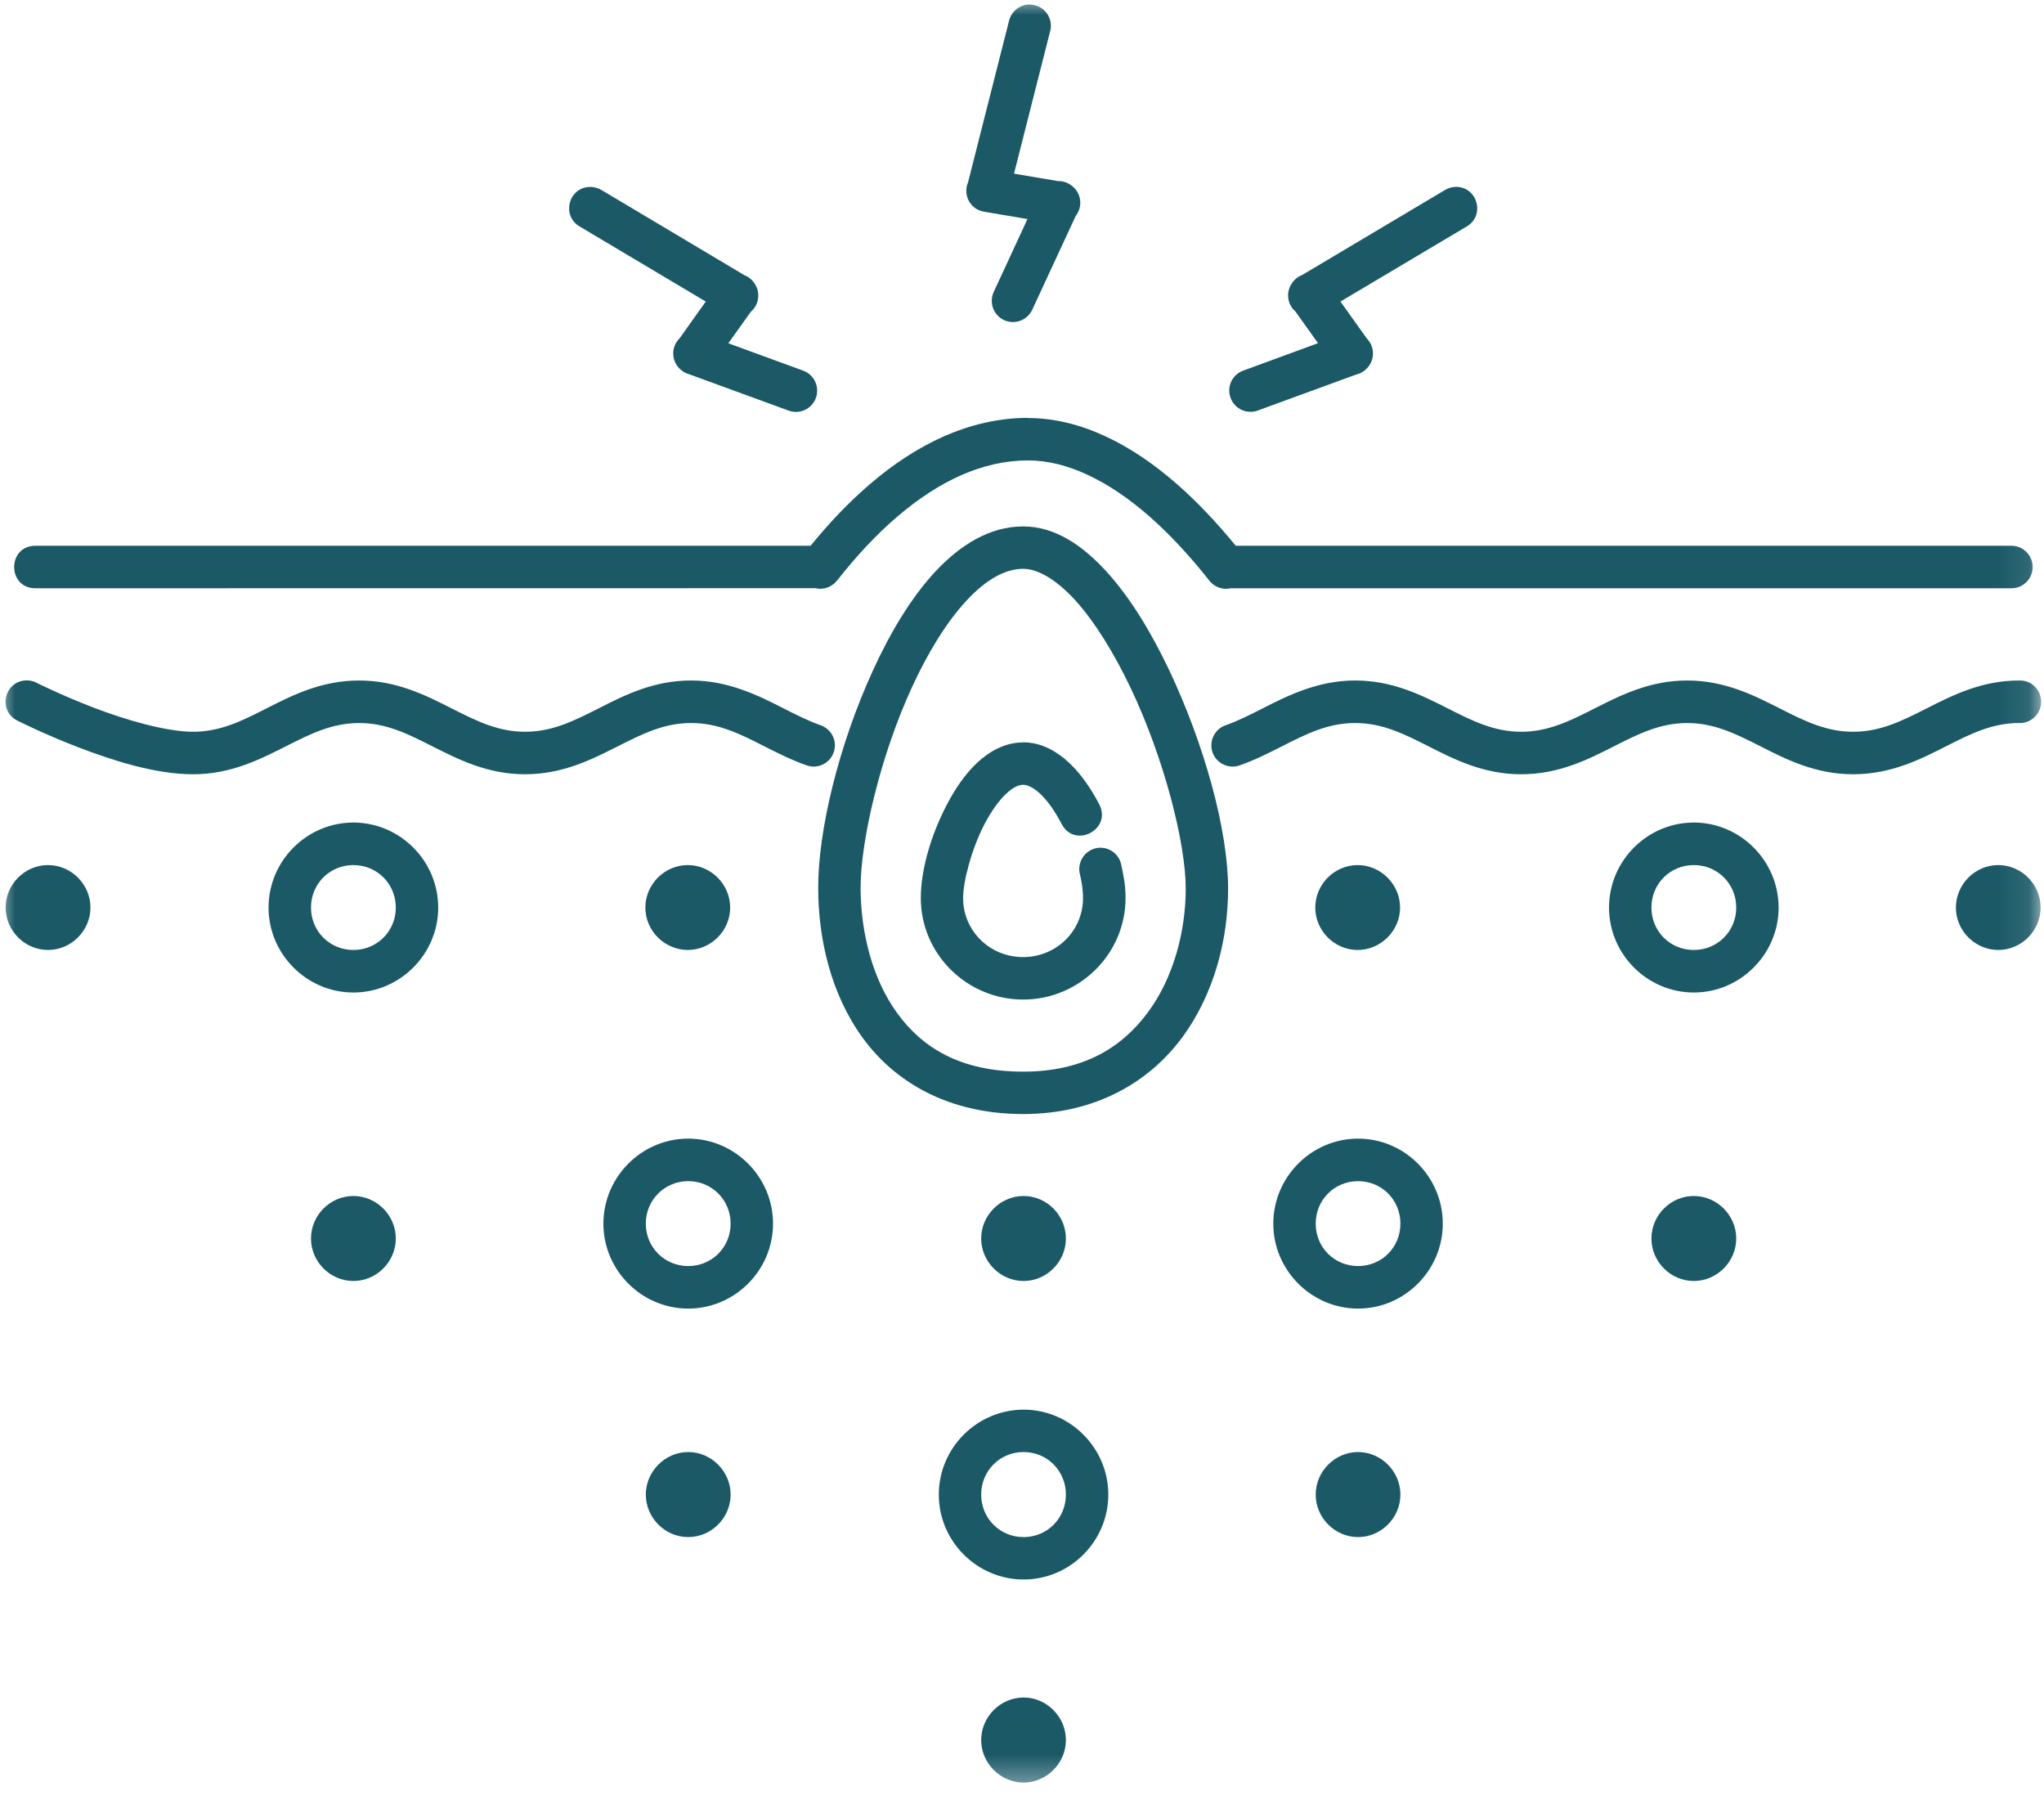 <svg width="67" height="59" viewBox="0 0 67 59" fill="none" xmlns="http://www.w3.org/2000/svg">
<mask id="mask0_55_2731" style="mask-type:luminance" maskUnits="userSpaceOnUse" x="0" y="0" width="67" height="59">
<path d="M0 0H66.906V58.613H0V0Z" fill="white"/>
</mask>
<g mask="url(#mask0_55_2731)">
<path d="M33.777 0.148C33.444 0.137 33.154 0.361 33.075 0.681L31.732 5.974C31.551 6.395 31.811 6.871 32.264 6.939L33.68 7.178L32.582 9.548C32.409 9.9 32.557 10.324 32.908 10.488C33.263 10.654 33.686 10.495 33.843 10.135L35.262 7.073C35.493 6.779 35.449 6.355 35.164 6.112C35.04 6.004 34.882 5.938 34.714 5.934C34.711 5.938 34.704 5.938 34.7 5.938L33.238 5.691L34.421 1.029C34.541 0.594 34.223 0.165 33.777 0.151V0.148ZM47.739 6.123C47.605 6.123 47.475 6.159 47.363 6.228L42.678 9.015C42.537 9.069 42.418 9.17 42.339 9.297C42.142 9.591 42.201 9.983 42.465 10.211L43.203 11.246L40.753 12.145C40.391 12.276 40.202 12.675 40.337 13.037C40.467 13.401 40.869 13.586 41.23 13.452L44.456 12.273C44.644 12.229 44.807 12.109 44.905 11.942C45.068 11.67 45.028 11.319 44.803 11.093L43.938 9.882L48.072 7.425C48.684 7.073 48.441 6.137 47.739 6.123ZM19.316 6.126C18.625 6.159 18.403 7.077 19.005 7.425L23.134 9.882L22.277 11.086C22.019 11.336 21.998 11.743 22.222 12.022C22.233 12.033 22.241 12.044 22.252 12.055C22.255 12.058 22.258 12.062 22.262 12.066C22.357 12.167 22.48 12.24 22.613 12.273L25.849 13.455C26.208 13.589 26.609 13.404 26.744 13.042C26.874 12.678 26.69 12.276 26.324 12.145L23.873 11.249L24.612 10.216C24.88 9.987 24.934 9.591 24.739 9.297C24.658 9.17 24.539 9.072 24.401 9.018L19.718 6.228C19.598 6.156 19.457 6.119 19.319 6.126H19.316ZM33.691 13.694C32.739 13.694 31.819 13.916 30.951 14.293C30.084 14.678 29.267 15.218 28.503 15.876C27.819 16.463 27.175 17.142 26.57 17.885H1.151C0.235 17.896 0.235 19.267 1.151 19.278L26.725 19.275C26.994 19.34 27.276 19.238 27.442 19.017C27.446 19.014 27.453 19.01 27.457 19.003C28.073 18.219 28.727 17.515 29.408 16.934C30.089 16.351 30.794 15.886 31.511 15.57C32.227 15.259 32.951 15.088 33.691 15.088C34.334 15.088 34.993 15.251 35.663 15.567C36.333 15.879 37.014 16.343 37.682 16.927C38.349 17.515 39.005 18.223 39.63 19.014C39.794 19.235 40.075 19.34 40.343 19.278H65.926C66.312 19.282 66.628 18.97 66.628 18.582C66.628 18.194 66.312 17.881 65.926 17.885H40.506C39.901 17.145 39.265 16.466 38.599 15.882C37.853 15.226 37.068 14.685 36.249 14.305C35.428 13.92 34.57 13.699 33.691 13.699V13.694ZM33.539 17.251C32.427 17.251 31.461 17.874 30.656 18.734C29.856 19.598 29.183 20.729 28.619 21.96C27.49 24.419 26.809 27.235 26.82 29.128C26.826 30.758 27.225 32.565 28.282 34.016C29.34 35.467 31.098 36.508 33.539 36.508C35.899 36.508 37.654 35.467 38.732 34.023C39.808 32.576 40.256 30.769 40.256 29.125C40.256 27.213 39.482 24.405 38.32 21.952C37.737 20.726 37.057 19.598 36.279 18.741C35.5 17.885 34.592 17.251 33.539 17.251ZM33.539 18.64C34.005 18.64 34.609 18.974 35.251 19.677C35.888 20.381 36.521 21.408 37.064 22.55C38.15 24.833 38.867 27.615 38.867 29.125C38.867 30.511 38.468 32.049 37.617 33.188C36.767 34.332 35.508 35.118 33.539 35.118C31.475 35.118 30.23 34.332 29.405 33.196C28.579 32.06 28.217 30.522 28.209 29.121C28.203 27.594 28.839 24.819 29.882 22.544C30.403 21.404 31.03 20.381 31.678 19.685C32.325 18.985 32.959 18.64 33.539 18.64ZM0.868 22.297C0.138 22.308 -0.084 23.299 0.575 23.618C0.575 23.618 1.433 24.053 2.563 24.488C3.692 24.92 5.083 25.373 6.331 25.373C7.576 25.373 8.536 24.876 9.364 24.46C10.194 24.039 10.892 23.694 11.772 23.694C12.652 23.694 13.35 24.039 14.179 24.46C15.008 24.876 15.967 25.373 17.212 25.373C18.457 25.373 19.417 24.876 20.245 24.46C21.075 24.039 21.774 23.694 22.653 23.694C23.095 23.694 23.483 23.777 23.869 23.916C24.26 24.053 24.648 24.249 25.06 24.46C25.477 24.67 25.919 24.895 26.414 25.072C26.78 25.218 27.197 25.029 27.327 24.655C27.46 24.285 27.254 23.879 26.877 23.759C26.49 23.621 26.103 23.425 25.686 23.215C25.274 23.004 24.832 22.779 24.333 22.605C23.837 22.427 23.275 22.3 22.653 22.3C21.408 22.3 20.448 22.794 19.62 23.215C18.791 23.636 18.093 23.98 17.212 23.98C16.333 23.98 15.634 23.636 14.805 23.215C13.976 22.797 13.017 22.3 11.772 22.3C10.527 22.3 9.564 22.794 8.735 23.215C7.91 23.636 7.211 23.98 6.331 23.98C5.448 23.98 4.12 23.593 3.059 23.186C2.002 22.779 1.202 22.376 1.202 22.376C1.101 22.322 0.985 22.294 0.868 22.297ZM66.194 22.3C66.189 22.3 66.189 22.3 66.186 22.3C64.941 22.3 63.981 22.797 63.153 23.215C62.324 23.636 61.624 23.98 60.745 23.98C59.866 23.98 59.167 23.636 58.338 23.215C57.509 22.797 56.55 22.3 55.304 22.3C54.059 22.3 53.1 22.797 52.271 23.215C51.442 23.636 50.743 23.98 49.864 23.98C48.985 23.98 48.286 23.636 47.456 23.215C46.628 22.797 45.668 22.3 44.423 22.3C43.801 22.3 43.24 22.427 42.74 22.605C42.244 22.779 41.802 23.004 41.387 23.215C40.974 23.425 40.586 23.621 40.196 23.759C39.819 23.879 39.616 24.285 39.746 24.659C39.88 25.029 40.293 25.218 40.662 25.072C41.159 24.895 41.599 24.67 42.016 24.46C42.429 24.249 42.816 24.053 43.207 23.916C43.595 23.777 43.981 23.694 44.423 23.694C45.302 23.694 46.001 24.039 46.831 24.46C47.659 24.88 48.619 25.373 49.864 25.373C51.109 25.373 52.069 24.88 52.897 24.46C53.727 24.039 54.425 23.694 55.304 23.694C56.184 23.694 56.883 24.039 57.712 24.46C58.541 24.88 59.5 25.373 60.745 25.373C61.99 25.373 62.953 24.88 63.783 24.46C64.608 24.039 65.307 23.694 66.186 23.694C66.58 23.708 66.906 23.392 66.906 23.001C66.91 22.605 66.585 22.289 66.194 22.3ZM33.539 24.329C32.937 24.329 32.427 24.626 32.025 25C31.627 25.378 31.309 25.849 31.041 26.36C30.509 27.376 30.183 28.515 30.183 29.43C30.183 31.265 31.695 32.756 33.539 32.756C35.377 32.756 36.894 31.265 36.894 29.43C36.894 29.201 36.876 28.962 36.828 28.715C36.806 28.588 36.781 28.462 36.752 28.334C36.673 27.953 36.3 27.713 35.92 27.797C35.544 27.884 35.308 28.261 35.395 28.639C35.424 28.74 35.435 28.842 35.457 28.936C35.489 29.125 35.5 29.299 35.5 29.43C35.5 30.5 34.635 31.364 33.534 31.364C32.438 31.364 31.569 30.5 31.569 29.43C31.569 28.897 31.841 27.83 32.272 27.006C32.485 26.596 32.739 26.237 32.977 26.015C33.212 25.791 33.401 25.718 33.534 25.718C33.604 25.718 33.675 25.732 33.77 25.78C33.864 25.824 33.976 25.9 34.096 26.012C34.215 26.125 34.339 26.27 34.458 26.436C34.578 26.607 34.693 26.799 34.801 27.006C35.232 27.822 36.459 27.18 36.032 26.357C35.899 26.102 35.753 25.86 35.59 25.631C35.428 25.398 35.246 25.188 35.048 25C34.849 24.811 34.624 24.648 34.375 24.525C34.121 24.401 33.835 24.325 33.534 24.325L33.539 24.329ZM11.583 26.955C10.056 26.955 8.803 28.21 8.803 29.742C8.803 31.269 10.056 32.525 11.583 32.525C13.111 32.525 14.364 31.269 14.364 29.742C14.364 28.21 13.111 26.955 11.583 26.955ZM55.522 26.955C53.995 26.955 52.742 28.21 52.742 29.742C52.742 31.269 53.995 32.525 55.522 32.525C57.045 32.525 58.301 31.269 58.301 29.742C58.301 28.21 57.045 26.955 55.522 26.955ZM1.574 28.349C0.814 28.349 0.184 28.979 0.184 29.742C0.184 30.5 0.814 31.131 1.574 31.131C2.335 31.131 2.965 30.5 2.965 29.742C2.965 28.979 2.335 28.349 1.574 28.349ZM11.583 28.349C12.358 28.349 12.974 28.962 12.974 29.742C12.974 30.518 12.358 31.131 11.583 31.131C10.809 31.131 10.194 30.518 10.194 29.742C10.194 28.962 10.809 28.349 11.583 28.349ZM22.545 28.349C21.785 28.349 21.154 28.979 21.154 29.742C21.154 30.5 21.785 31.131 22.545 31.131C23.305 31.131 23.934 30.5 23.934 29.742C23.934 28.979 23.305 28.349 22.545 28.349ZM44.502 28.349C43.742 28.349 43.113 28.979 43.113 29.742C43.113 30.5 43.742 31.131 44.502 31.131C45.259 31.131 45.893 30.5 45.893 29.742C45.893 28.979 45.259 28.349 44.502 28.349ZM55.522 28.349C56.296 28.349 56.912 28.962 56.912 29.742C56.912 30.518 56.296 31.131 55.522 31.131C54.744 31.131 54.132 30.518 54.132 29.742C54.132 28.962 54.744 28.349 55.522 28.349ZM65.502 28.349C64.741 28.349 64.112 28.979 64.112 29.742C64.112 30.5 64.741 31.131 65.502 31.131C66.262 31.131 66.889 30.5 66.889 29.742C66.889 28.979 66.262 28.349 65.502 28.349ZM22.559 37.313C21.031 37.313 19.779 38.569 19.779 40.1C19.779 41.628 21.031 42.883 22.559 42.883C24.086 42.883 25.339 41.628 25.339 40.1C25.339 38.569 24.086 37.313 22.559 37.313ZM44.517 37.313C42.99 37.313 41.737 38.569 41.737 40.1C41.737 41.628 42.99 42.883 44.517 42.883C46.042 42.883 47.293 41.628 47.293 40.1C47.293 38.569 46.042 37.313 44.517 37.313ZM22.559 38.707C23.334 38.707 23.949 39.32 23.949 40.1C23.949 40.877 23.334 41.489 22.559 41.489C21.785 41.489 21.169 40.877 21.169 40.1C21.169 39.324 21.785 38.707 22.559 38.707ZM44.517 38.707C45.292 38.707 45.904 39.32 45.904 40.1C45.904 40.877 45.292 41.489 44.517 41.489C43.739 41.489 43.127 40.877 43.127 40.1C43.127 39.324 43.739 38.707 44.517 38.707ZM11.583 39.193C10.823 39.193 10.194 39.824 10.194 40.586C10.194 41.348 10.823 41.979 11.583 41.979C12.343 41.979 12.974 41.348 12.974 40.586C12.974 39.824 12.343 39.193 11.583 39.193ZM33.553 39.193C32.793 39.193 32.162 39.824 32.162 40.586C32.162 41.348 32.793 41.979 33.553 41.979C34.309 41.979 34.939 41.348 34.939 40.586C34.939 39.824 34.309 39.193 33.553 39.193ZM55.522 39.193C54.761 39.193 54.132 39.824 54.132 40.586C54.132 41.348 54.761 41.979 55.522 41.979C56.279 41.979 56.912 41.348 56.912 40.586C56.912 39.824 56.279 39.193 55.522 39.193ZM33.553 46.195C32.025 46.195 30.773 47.451 30.773 48.978C30.773 50.509 32.025 51.761 33.553 51.761C35.077 51.761 36.329 50.509 36.329 48.978C36.329 47.451 35.077 46.195 33.553 46.195ZM22.559 47.584C21.799 47.584 21.169 48.22 21.169 48.978C21.169 49.739 21.799 50.371 22.559 50.371C23.32 50.371 23.949 49.739 23.949 48.978C23.949 48.22 23.32 47.584 22.559 47.584ZM33.553 47.584C34.328 47.584 34.939 48.201 34.939 48.978C34.939 49.755 34.328 50.371 33.553 50.371C32.774 50.371 32.162 49.755 32.162 48.978C32.162 48.201 32.774 47.584 33.553 47.584ZM44.517 47.584C43.757 47.584 43.127 48.22 43.127 48.978C43.127 49.739 43.757 50.371 44.517 50.371C45.274 50.371 45.904 49.739 45.904 48.978C45.904 48.22 45.274 47.584 44.517 47.584ZM33.553 55.628C32.793 55.628 32.162 56.26 32.162 57.021C32.162 57.783 32.793 58.415 33.553 58.415C34.309 58.415 34.939 57.783 34.939 57.021C34.939 56.263 34.309 55.628 33.553 55.628Z" fill="#1B5967"/>
</g>
</svg>
